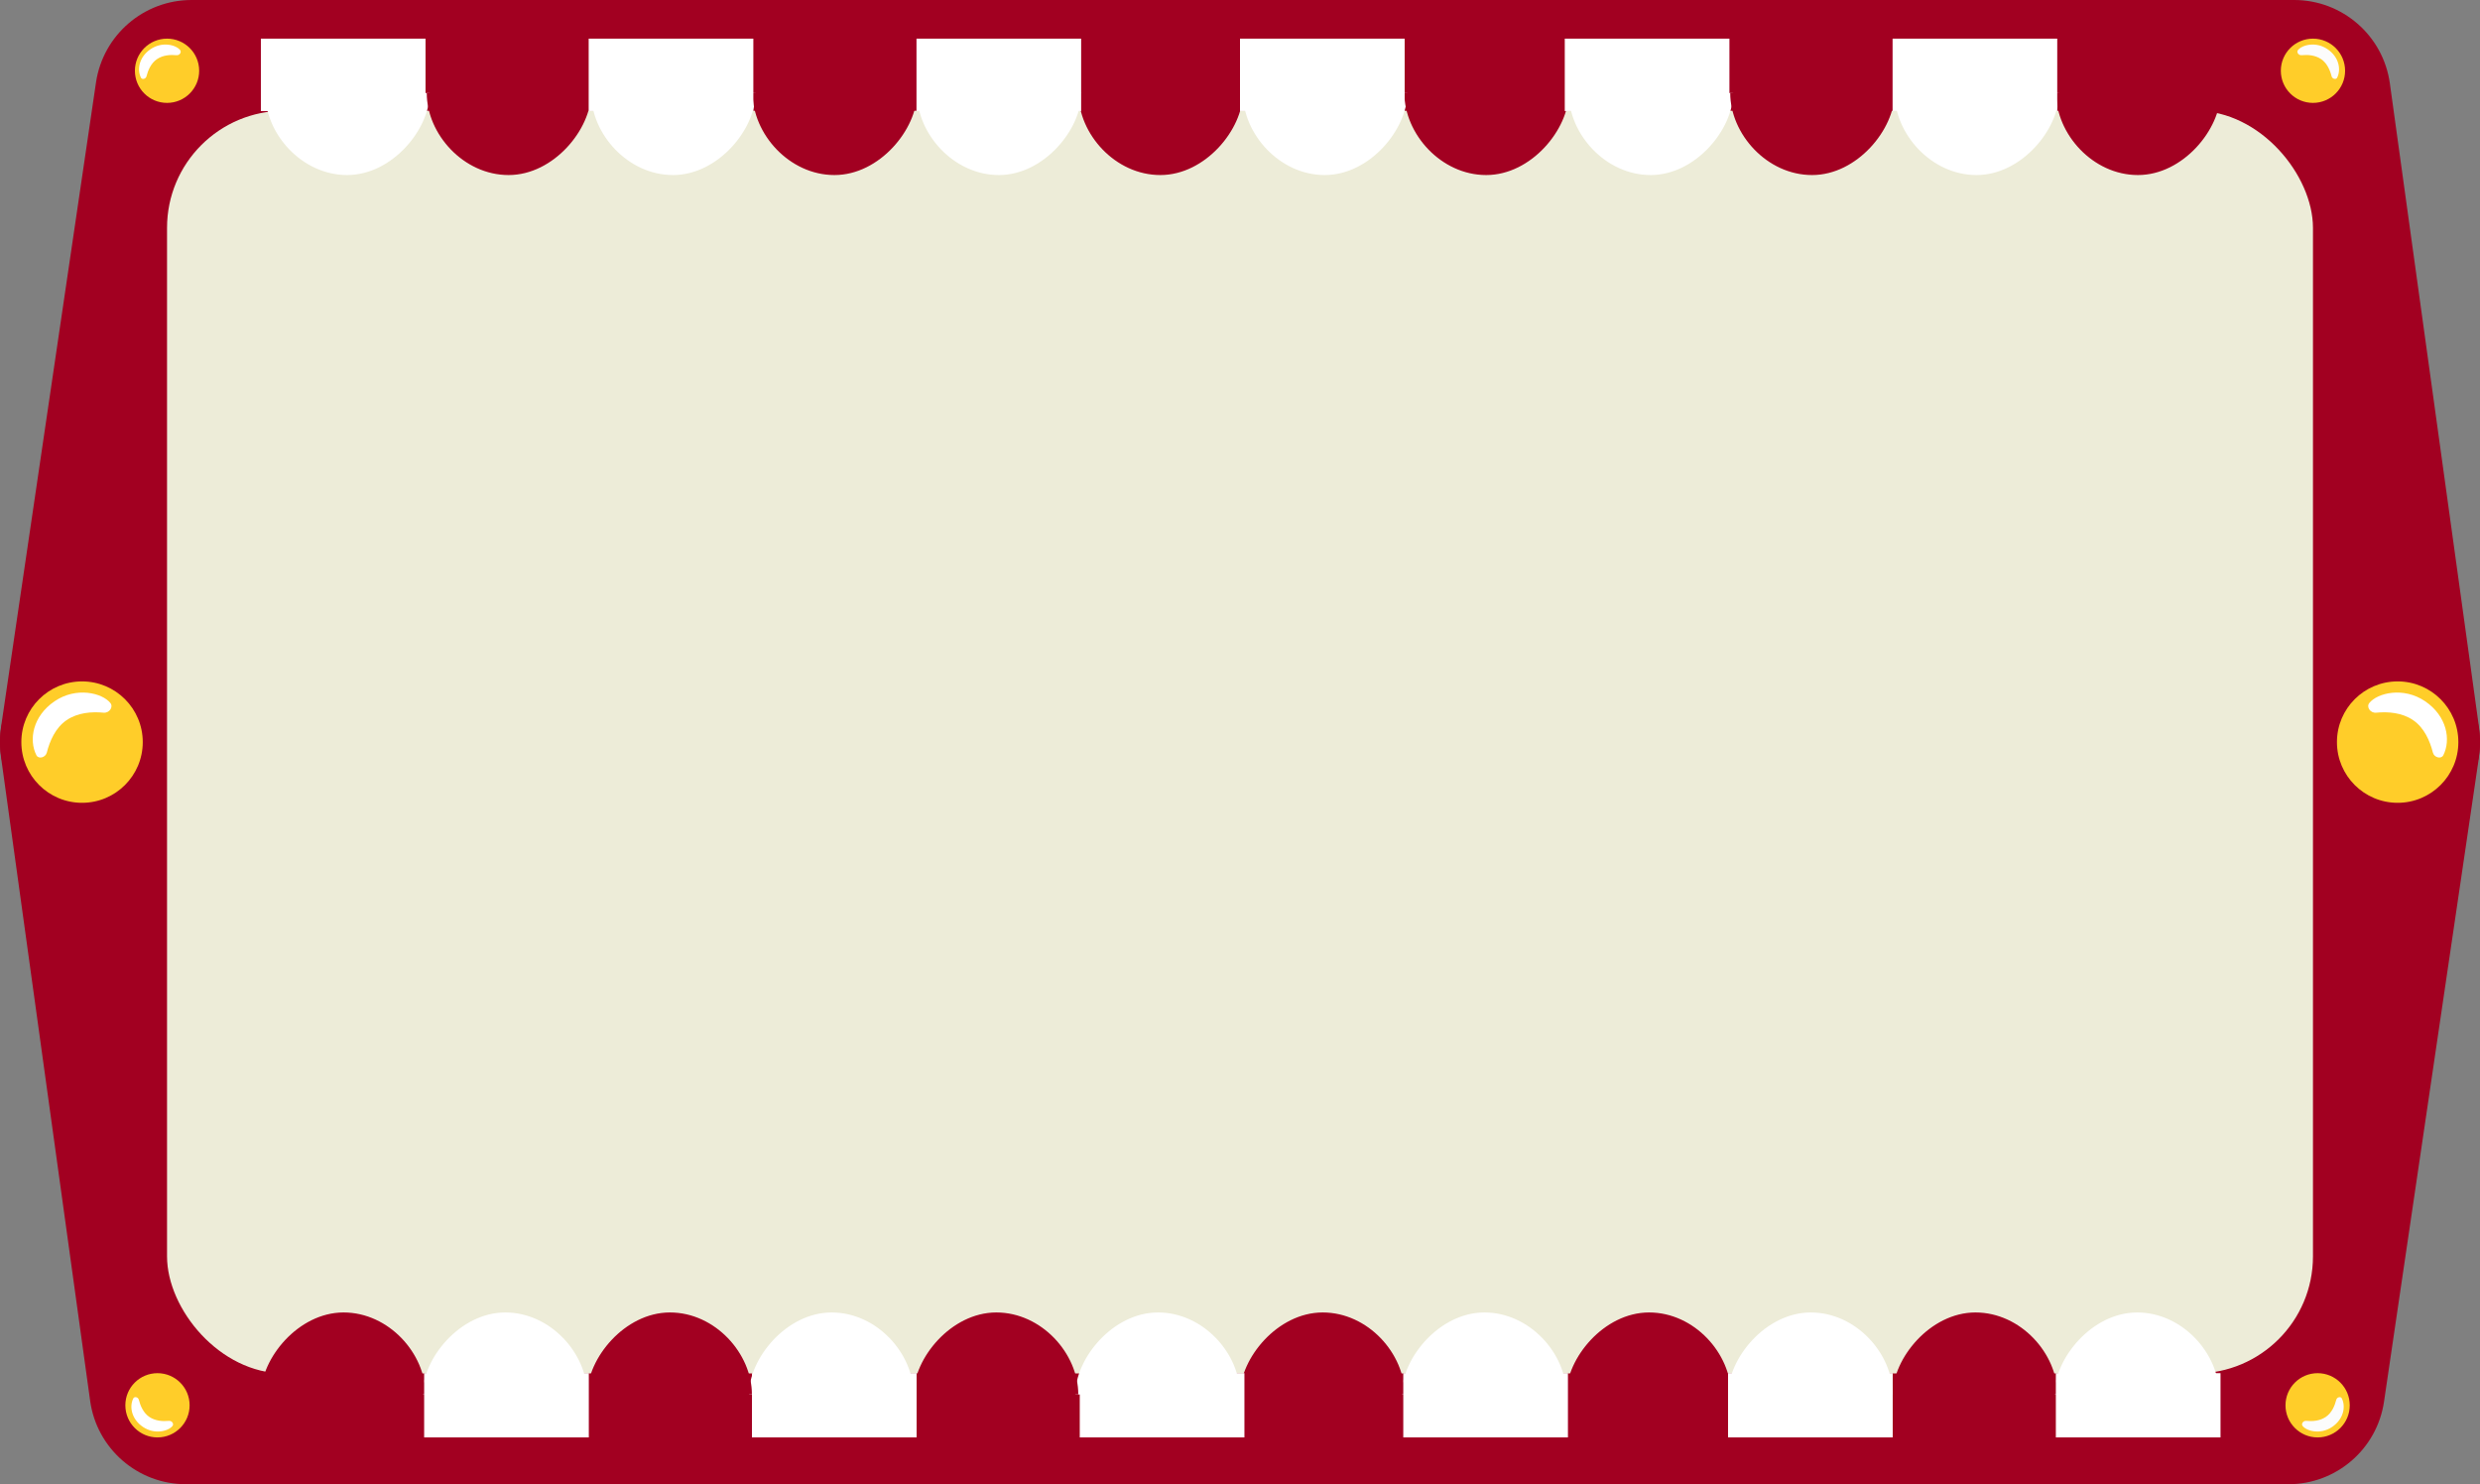 <?xml version="1.0" encoding="UTF-8"?>
<svg id="Layer_2" data-name="Layer 2" xmlns="http://www.w3.org/2000/svg" viewBox="0 0 1634.13 978.003">
  <rect x="0" y="0" width="1634.13" height="978.003" fill="#808080" stroke="none"/>
  <defs>
    <style>
      .cls-1 {
        fill: #fff;
      }

      .cls-2 {
        fill: #a20021;
      }

      .cls-3 {
        fill: #ffcd29;
      }

      .cls-4 {
        fill: #edecd8;
      }

      .cls-5 {
        fill: #fcfcfc;
      }
    </style>
  </defs>
  <g id="Layer_1-2" data-name="Layer 1">
    <g>
      <path class="cls-2" d="m.693,479.025L63.243,54.41C67.847,23.157,94.66.001,126.245.001l1385.41 0c31.796 0,58.719,23.456,63.08,54.957l58.783,424.615c5.3,38.284-24.437,72.428-63.08,72.428l-1506.743-.001c-38.866-0-68.667-34.519-63.002-72.976Z"/>
      <path class="cls-2" d="m1633.438,498.978l-62.55,424.615c-4.604,31.253-31.416,54.408-63.002,54.408l-1385.41-0c-31.796-0-58.719-23.456-63.08-54.957L.613,498.429c-5.3-38.284,24.437-72.428,63.08-72.428l1506.743.001c38.866 0,68.667,34.519,63.002,72.976Z"/>
    </g>
    <rect class="cls-4" x="110.065" y="73.001" width="1414" height="832" rx="77.117" ry="77.117"/>
    <g>
      <path class="cls-1" d="m174.809,61.343c0-.245,108.332-.21,108.332,0,0,23.718-24.638,54-54.416,54s-53.916-27.11-53.916-54Z"/>
      <path class="cls-2" d="m281.201,61.343c0-.245,108.332-.21,108.332,0,0,23.718-24.638,54-54.416,54s-53.916-27.11-53.916-54Z"/>
      <path class="cls-1" d="m389.533,61.343c0-.245,108.332-.21,108.332,0,0,23.718-24.638,54-54.416,54s-53.916-27.11-53.916-54Z"/>
      <path class="cls-2" d="m495.925,61.343c0-.245,108.332-.21,108.332,0,0,23.718-24.638,54-54.416,54s-53.916-27.11-53.916-54Z"/>
      <path class="cls-1" d="m604.256,61.343c0-.245,108.332-.21,108.332,0,0,23.718-24.638,54-54.416,54s-53.916-27.11-53.916-54Z"/>
      <path class="cls-2" d="m710.648,61.343c0-.245,108.332-.21,108.332,0,0,23.718-24.638,54-54.416,54s-53.916-27.11-53.916-54Z"/>
      <path class="cls-1" d="m818.98,61.343c0-.245,108.332-.21,108.332,0,0,23.718-24.638,54-54.416,54s-53.916-27.11-53.916-54Z"/>
      <path class="cls-2" d="m925.372,61.343c0-.245,108.332-.21,108.332,0,0,23.718-24.638,54-54.416,54s-53.916-27.11-53.916-54Z"/>
      <path class="cls-1" d="m1033.703,61.343c0-.245,108.332-.21,108.332,0,0,23.718-24.638,54-54.416,54s-53.916-27.11-53.916-54Z"/>
      <path class="cls-2" d="m1140.095,61.343c0-.245,108.332-.21,108.332,0,0,23.718-24.638,54-54.416,54s-53.916-27.11-53.916-54Z"/>
      <path class="cls-1" d="m1248.427,61.343c0-.245,108.332-.21,108.332,0,0,23.718-24.638,54-54.416,54s-53.916-27.11-53.916-54Z"/>
      <path class="cls-2" d="m1354.819,61.343c0-.245,108.332-.21,108.332,0,0,23.718-24.638,54-54.416,54s-53.916-27.11-53.916-54Z"/>
    </g>
    <g>
      <path class="cls-1" d="m1462.236,918.831c0,.245-108.5.21-108.5,0,0-23.718,24.677-54,54.5-54s54,27.11,54,54Z"/>
      <path class="cls-2" d="m1355.679,918.831c0,.245-108.5.21-108.5,0,0-23.718,24.677-54,54.5-54s54,27.11,54,54Z"/>
      <path class="cls-1" d="m1247.179,918.831c0,.245-108.5.21-108.5,0,0-23.718,24.677-54,54.5-54s54,27.11,54,54Z"/>
      <path class="cls-2" d="m1140.622,918.831c0,.245-108.5.21-108.5,0,0-23.718,24.677-54,54.5-54s54,27.11,54,54Z"/>
      <path class="cls-1" d="m1032.122,918.831c0,.245-108.5.21-108.5,0,0-23.718,24.677-54,54.5-54s54,27.11,54,54Z"/>
      <path class="cls-2" d="m925.565,918.831c0,.245-108.5.21-108.5,0,0-23.718,24.677-54,54.5-54s54,27.11,54,54Z"/>
      <path class="cls-1" d="m817.065,918.831c0,.245-108.5.21-108.5,0,0-23.718,24.677-54,54.5-54s54,27.11,54,54Z"/>
      <path class="cls-2" d="m710.508,918.831c0,.245-108.5.21-108.5,0,0-23.718,24.677-54,54.5-54s54,27.11,54,54Z"/>
      <path class="cls-1" d="m602.008,918.831c0,.245-108.5.21-108.5,0,0-23.718,24.677-54,54.5-54s54,27.11,54,54Z"/>
      <path class="cls-2" d="m495.451,918.831c0,.245-108.5.21-108.5,0,0-23.718,24.677-54,54.5-54s54,27.11,54,54Z"/>
      <path class="cls-1" d="m386.951,918.831c0,.245-108.5.21-108.5,0,0-23.718,24.677-54,54.5-54s54,27.11,54,54Z"/>
      <path class="cls-2" d="m280.395,918.831c0,.245-108.5.21-108.5,0,0-23.718,24.677-54,54.5-54s54,27.11,54,54Z"/>
    </g>
    <circle class="cls-3" cx="54.065" cy="489.001" r="40"/>
    <path class="cls-1" d="m35.935,462.106c-14.461,9.853-17.043,25.504-11.956,35.54,1.377,2.716,6.031,1.589,6.881-1.772,1.93-7.632,5.689-16.339,13.01-21.327,7.414-5.051,16.64-5.682,24.348-4.927,3.849.377,6.636-3.776,4.516-6.394-5.325-6.577-22.402-10.93-36.799-1.121Z"/>
    <g>
      <circle class="cls-3" cx="110.065" cy="46.631" r="21.171"/>
      <path class="cls-1" d="m99.214,32.396c-7.654,5.215-9.02,13.499-6.328,18.811.729,1.438,3.192.841,3.642-.938,1.022-4.04,3.011-8.648,6.886-11.288,3.924-2.674,8.807-3.007,12.887-2.608,2.037.199,3.512-1.999,2.39-3.384-2.818-3.481-11.857-5.785-19.477-.593Z"/>
    </g>
    <g>
      <circle class="cls-3" cx="103.768" cy="926.002" r="21.171"/>
      <path class="cls-1" d="m94.172,940.237c-7.654-5.215-9.02-13.499-6.328-18.811.729-1.438,3.192-.841,3.642.938,1.022,4.04,3.011,8.648,6.886,11.288,3.924,2.674,8.807,3.007,12.887,2.608,2.037-.199,3.512,1.999,2.39,3.384-2.818,3.481-11.857,5.785-19.477.593Z"/>
    </g>
    <circle class="cls-3" cx="1579.867" cy="489.001" r="40"/>
    <path class="cls-1" d="m1597.998,462.106c14.461,9.853,17.043,25.504,11.956,35.54-1.377,2.716-6.031,1.589-6.881-1.772-1.93-7.632-5.689-16.339-13.01-21.327-7.414-5.051-16.64-5.682-24.348-4.927-3.849.377-6.636-3.776-4.516-6.394,5.325-6.577,22.402-10.93,36.799-1.121Z"/>
    <g>
      <circle class="cls-3" cx="1524.065" cy="46.631" r="21.171"/>
      <path class="cls-5" d="m1533.661,32.396c7.654,5.215,9.02,13.499,6.328,18.811-.729,1.438-3.192.841-3.642-.938-1.022-4.04-3.011-8.648-6.886-11.288-3.924-2.674-8.807-3.007-12.887-2.608-2.037.199-3.512-1.999-2.39-3.384,2.818-3.481,11.857-5.785,19.477-.593Z"/>
    </g>
    <g>
      <circle class="cls-3" cx="1527.139" cy="926.002" r="21.171"/>
      <path class="cls-5" d="m1536.735,940.237c7.654-5.215,9.02-13.499,6.328-18.811-.729-1.438-3.192-.841-3.642.938-1.022,4.04-3.011,8.648-6.886,11.288-3.924,2.674-8.807,3.007-12.887,2.608-2.037-.199-3.512,1.999-2.39,3.384,2.818,3.481,11.857,5.785,19.477.593Z"/>
    </g>
    <rect class="cls-1" x="171.895" y=".001" width="108.5" height="73.171"/>
    <rect class="cls-1" x="387.895" y=".001" width="108.5" height="73.171"/>
    <rect class="cls-1" x="603.895" y=".001" width="108.5" height="73.171"/>
    <rect class="cls-1" x="817.065" y=".001" width="108.5" height="73.171"/>
    <rect class="cls-1" x="1031.065" y=".001" width="108.5" height="73.171"/>
    <rect class="cls-1" x="1247.065" y=".001" width="108.5" height="73.171"/>
    <rect class="cls-1" x="279.48" y="904.831" width="108.5" height="73.171"/>
    <rect class="cls-1" x="495.48" y="904.831" width="108.5" height="73.171"/>
    <rect class="cls-1" x="711.48" y="904.831" width="108.5" height="73.171"/>
    <rect class="cls-1" x="924.65" y="904.831" width="108.5" height="73.171"/>
    <rect class="cls-1" x="1138.65" y="904.831" width="108.5" height="73.171"/>
    <rect class="cls-1" x="1354.65" y="904.831" width="108.5" height="73.171"/>
    <rect class="cls-2" x="144.163" width="1345.805" height="25.46"/>
    <rect class="cls-2" x="160.163" y="947.173" width="1345.805" height="30.83"/>
  </g>
</svg>
